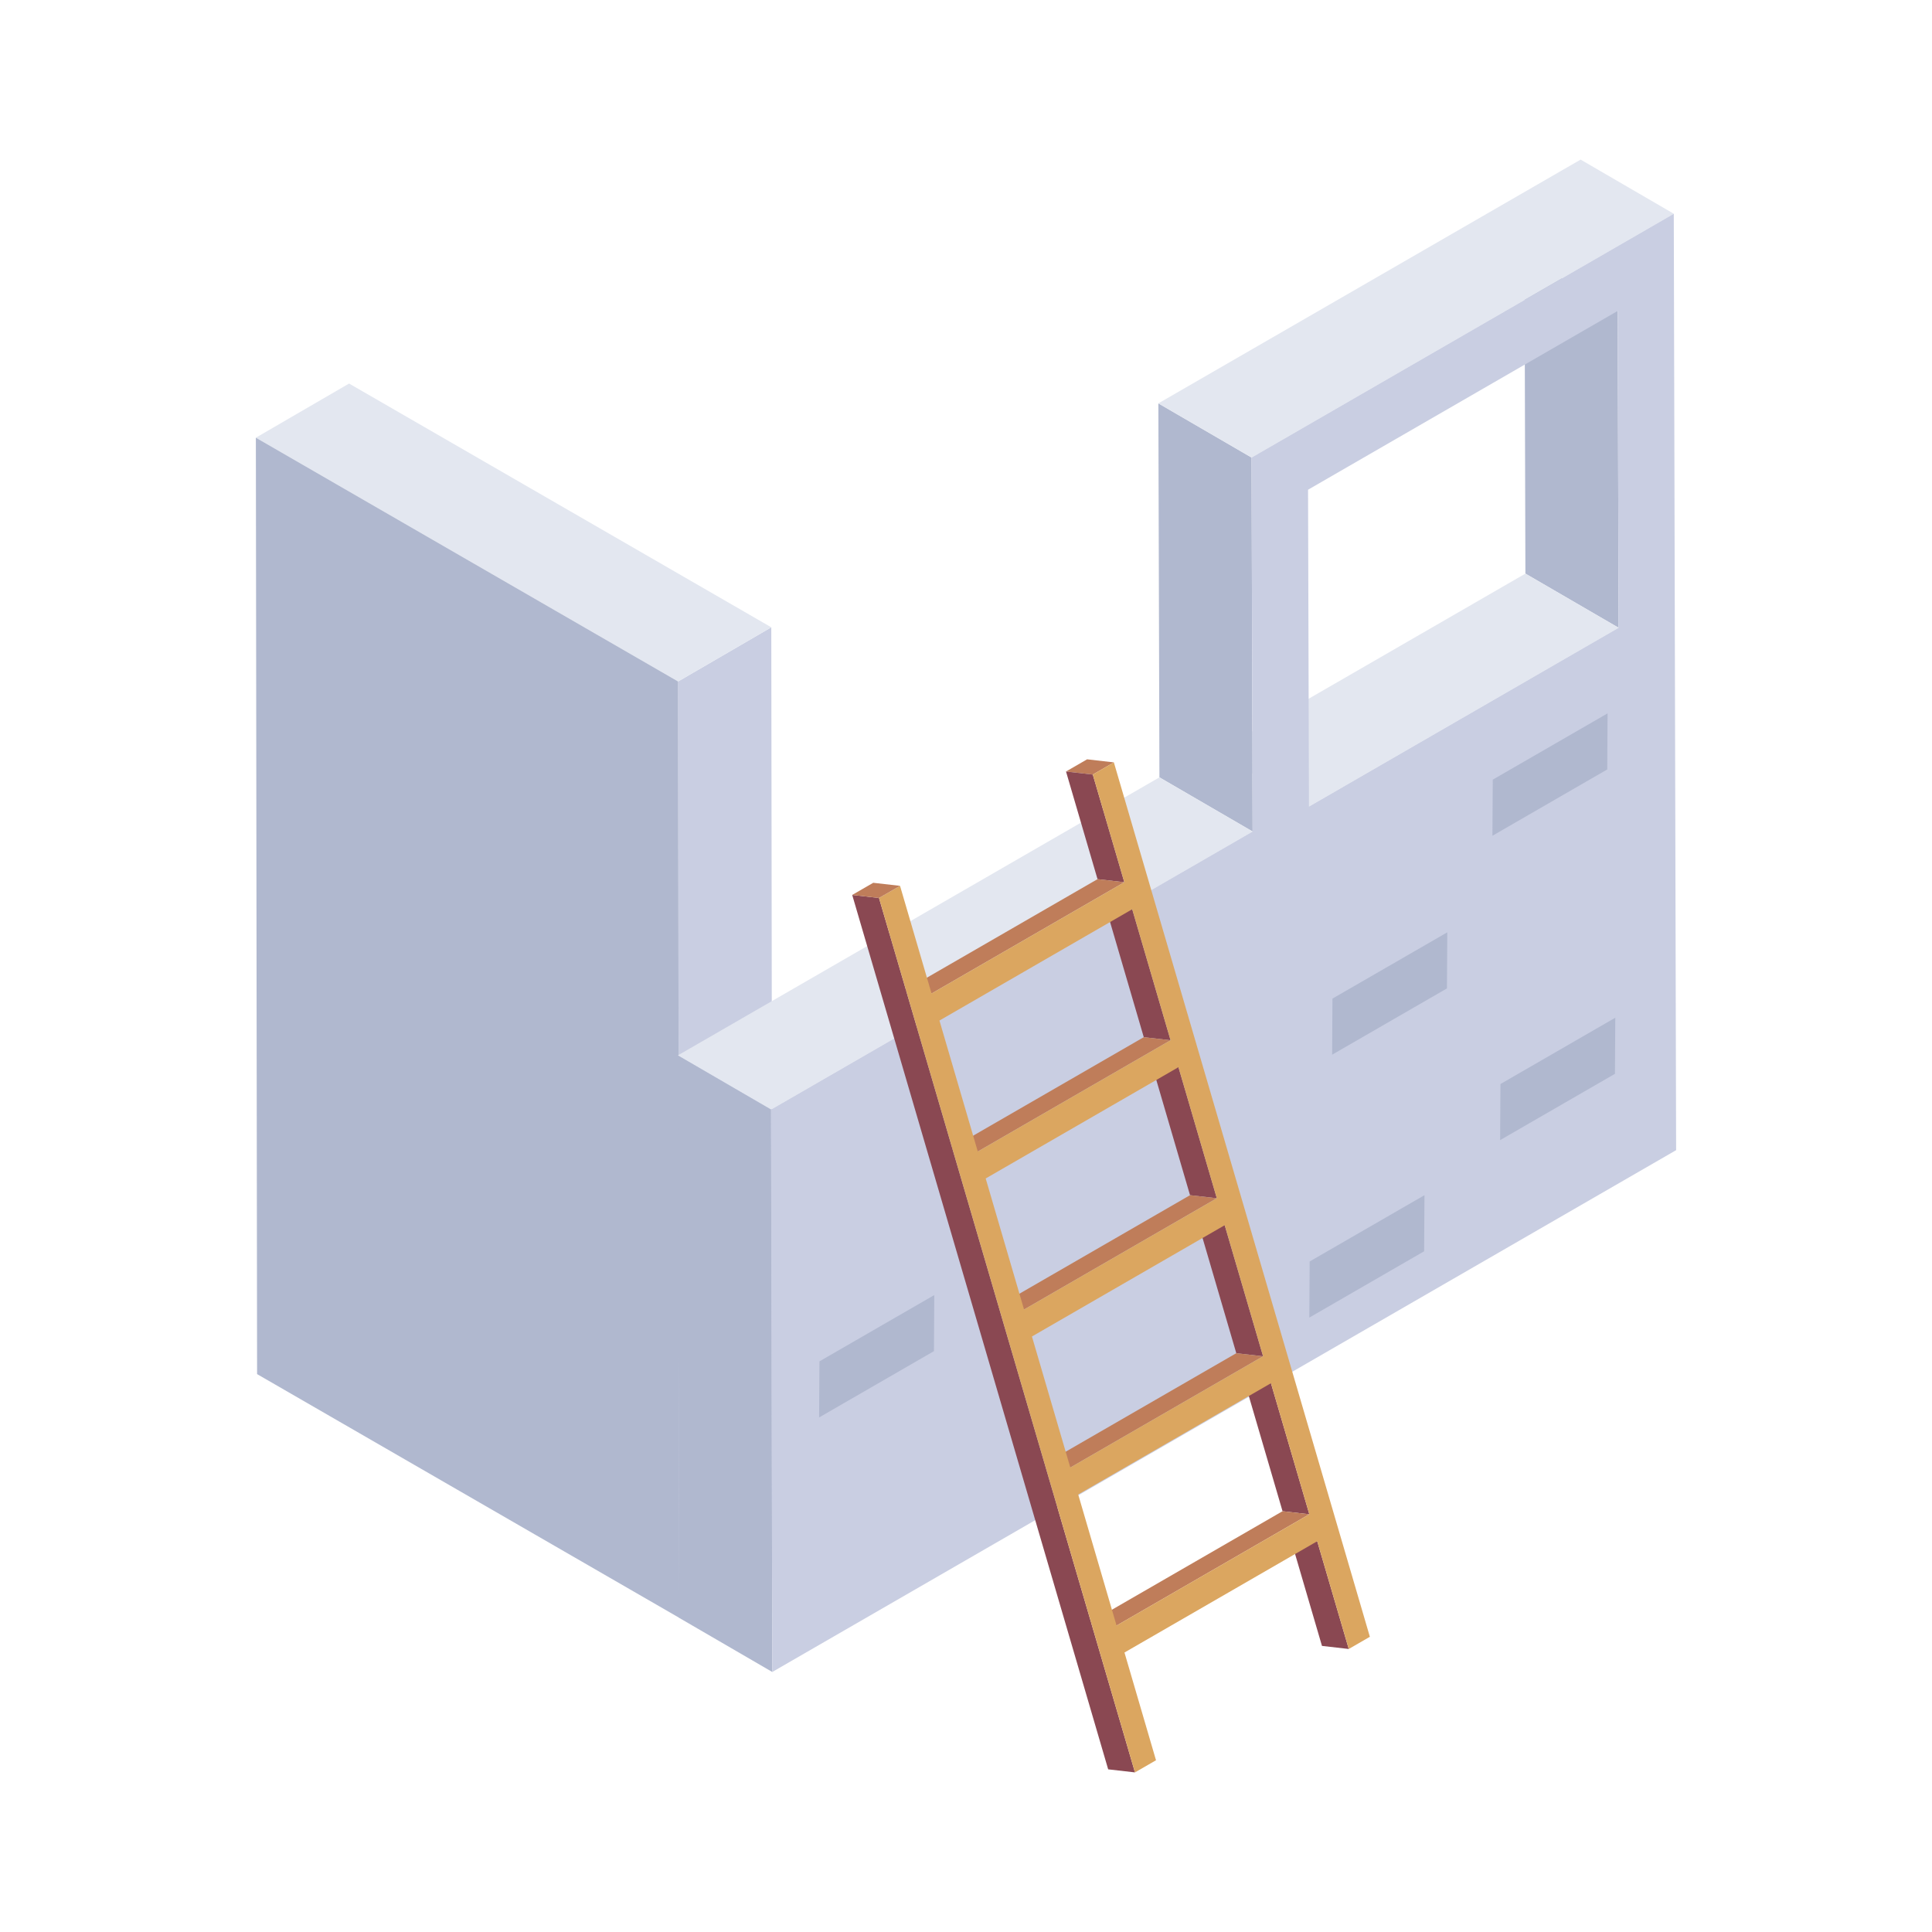 <svg xmlns="http://www.w3.org/2000/svg" xmlns:xlink="http://www.w3.org/1999/xlink" width="130" height="130" x="0" y="0" viewBox="0 0 115 115" style="enable-background:new 0 0 512 512" xml:space="preserve"><g><path fill="#C9CEE2" d="m40.363 40.564 5.547-3.224.073 55.738-5.547 3.224z" opacity="1" data-original="#c9cee2"></path><path fill="#E3E7F0" d="m15.23 26.053 5.548-3.223L45.91 37.34l-5.547 3.224z" opacity="1" data-original="#e3e7f0"></path><path fill="#B0B8CF" d="m40.363 40.564.073 55.738-25.133-14.51-.073-55.739zM96.346 37.367l-5.548-3.224-.053-18.86 5.547 3.224z" opacity="1" data-original="#b0b8cf"></path><path fill="#E3E7F0" d="m77.913 48.009-5.547-3.224 18.432-10.642 5.548 3.224z" opacity="1" data-original="#e3e7f0"></path><path fill="#B0B8CF" d="m74.56 49.495-5.547-3.224-.063-22.26 5.548 3.224z" opacity="1" data-original="#b0b8cf"></path><path fill="#E3E7F0" d="M74.498 27.235 68.95 24.01 94.084 9.5l5.547 3.224zM45.895 66.045l-5.547-3.224 28.665-16.55 5.548 3.224z" opacity="1" data-original="#e3e7f0"></path><path fill="#B0B8CF" d="m45.97 99.523-5.547-3.224-.075-33.478 5.547 3.224z" opacity="1" data-original="#b0b8cf"></path><path fill="#C9CEE2" d="M74.498 27.235 99.63 12.724l.139 55.738-53.8 31.06-.075-33.477 28.666-16.55zm21.848 10.132-.054-18.86L77.86 29.15l.054 18.86z" opacity="1" data-original="#c9cee2"></path><path fill="#8A4852" d="m80.283 98.153-1.594-.182-1.877-6.413 1.594.182zM77.936 90.135l-1.594-.182-2.284-7.8 1.594.181zM75.183 80.73l-1.594-.182-2.284-7.801 1.594.182z" opacity="1" data-original="#8a4852"></path><path fill="#BF7D5A" d="m66.462 96.76-1.594-.182 11.474-6.625 1.594.182z" opacity="1" data-original="#bf7d5a"></path><path fill="#8A4852" d="m72.43 71.324-1.595-.182-2.283-7.8 1.594.181z" opacity="1" data-original="#8a4852"></path><path fill="#BF7D5A" d="m63.709 87.354-1.594-.182 11.474-6.624 1.594.182z" opacity="1" data-original="#bf7d5a"></path><path fill="#8A4852" d="m69.676 61.919-1.594-.182L65.8 53.94l1.594.181z" opacity="1" data-original="#8a4852"></path><path fill="#BF7D5A" d="m65.047 46.105-1.594-.182 1.255-.725 1.594.182z" opacity="1" data-original="#bf7d5a"></path><path fill="#8A4852" d="m66.923 52.513-1.594-.182-1.876-6.408 1.594.182z" opacity="1" data-original="#8a4852"></path><path fill="#BF7D5A" d="m60.956 77.948-1.594-.181 11.473-6.625 1.594.182zM58.202 68.543l-1.594-.182 11.474-6.624 1.594.182zM55.45 59.137l-1.595-.181L65.33 52.33l1.594.182z" opacity="1" data-original="#bf7d5a"></path><path fill="#8A4852" d="m67.557 105.5-1.594-.182L50.727 53.27l1.594.182z" opacity="1" data-original="#8a4852"></path><path fill="#DBA660" d="m65.047 46.105 1.255-.725L81.54 97.428l-1.256.725-1.877-6.413-11.474 6.624 1.877 6.413-1.252.723-15.236-52.048 1.252-.723 1.876 6.408 11.474-6.624zm7.382 25.22-2.283-7.802-11.474 6.624 2.284 7.801zm5.507 18.81-2.284-7.8-11.473 6.623 2.283 7.801zm-2.753-9.405-2.284-7.801-11.474 6.624 2.284 7.8zm-5.507-18.811-2.282-7.797-11.474 6.625 2.282 7.796z" opacity="1" data-original="#dba660"></path><path fill="#BF7D5A" d="m52.321 53.452-1.594-.182 1.252-.723 1.594.182z" opacity="1" data-original="#bf7d5a"></path><path fill="#B0B8CF" d="m88.855 46.408-.02 3.34 6.834-3.947.02-3.339zM79.313 59.44l-.02 3.34 6.835-3.946.02-3.339zM89.313 64.525l-.02 3.339 6.835-3.946.02-3.34zM77.956 75.088l-.02 3.34 6.834-3.947.02-3.339zM48.777 81.033l-.02 3.339 6.835-3.946.02-3.339z" opacity="1" data-original="#b0b8cf"></path></g></svg>
